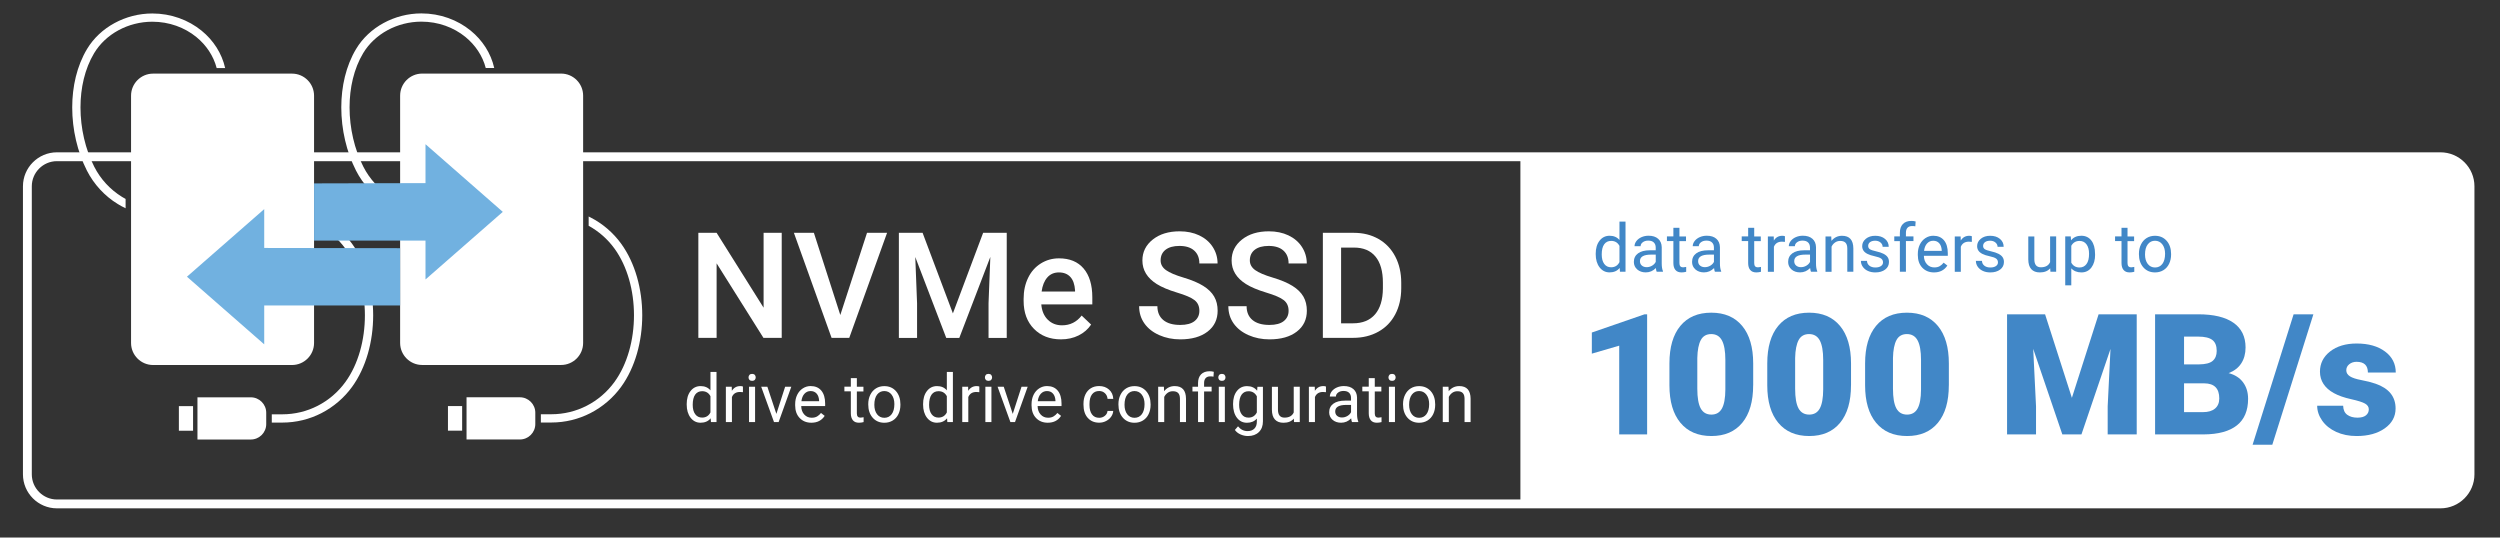<?xml version="1.0" encoding="utf-8"?>
<!-- Generator: Adobe Illustrator 26.0.3, SVG Export Plug-In . SVG Version: 6.00 Build 0)  -->
<svg version="1.1" xmlns="http://www.w3.org/2000/svg" xmlns:xlink="http://www.w3.org/1999/xlink" x="0px" y="0px"
	 viewBox="0 0 710.39 152.74" style="enable-background:new 0 0 710.39 152.74;" xml:space="preserve">
<rect x="0" y="0" width="710.39" height="152.74" fill="#333333" stroke="none"/>
<style type="text/css">
	.st0{display:none;}
	.st1{display:inline;fill:#4187C7;}
	.st2{fill:none;stroke:#FFFFFF;stroke-width:2.516;stroke-miterlimit:10;}
	.st3{fill:#FFFFFF;}
	.st4{fill:none;stroke:#FFFFFF;stroke-miterlimit:10;}
	.st5{fill-rule:evenodd;clip-rule:evenodd;fill:#FFFFFF;}
	.st6{fill:#71B1E0;}
	.st7{fill:#4187C7;}
</style>
<g id="Background" class="st0">
	<rect x="-0.17" y="0.21" class="st1" width="710.57" height="152.32"/>
</g>
<g id="Illustration">
	<g>
		<path class="st2" d="M701.87,134.8c0,4.61-3.77,8.39-8.39,8.39H16.17c-4.61,0-8.39-3.77-8.39-8.39V52.93
			c0-4.61,3.77-8.39,8.39-8.39h677.31c4.61,0,8.39,3.77,8.39,8.39V134.8z"/>
	</g>
	<path class="st3" d="M350.04,68.21"/>
	<path class="st4" d="M85.55,240.47"/>
	<path class="st4" d="M324.59,81.82"/>
	<g>
		<path class="st3" d="M222.13,96.01h-5.19l-13.31-21.18v21.18h-5.19V66.16h5.19l13.35,21.27V66.16h5.15V96.01z"/>
		<path class="st3" d="M238.78,89.51l7.59-23.36h5.7l-10.75,29.86h-5.02l-10.71-29.86h5.68L238.78,89.51z"/>
		<path class="st3" d="M262.16,66.16l8.61,22.89l8.59-22.89h6.71v29.86h-5.17v-9.84l0.51-13.17l-8.82,23.01h-3.71l-8.8-22.99
			l0.51,13.15v9.84h-5.17V66.16H262.16z"/>
		<path class="st3" d="M301.49,96.43c-3.16,0-5.72-0.99-7.68-2.98s-2.94-4.64-2.94-7.95v-0.62c0-2.21,0.43-4.19,1.28-5.94
			s2.05-3.1,3.6-4.07s3.27-1.46,5.17-1.46c3.02,0,5.36,0.96,7,2.89s2.47,4.66,2.47,8.18v2.01h-14.5c0.15,1.83,0.76,3.28,1.84,4.35
			s2.42,1.6,4.05,1.6c2.28,0,4.14-0.92,5.58-2.77l2.69,2.56c-0.89,1.33-2.07,2.35-3.56,3.09S303.34,96.43,301.49,96.43z
			 M300.9,77.41c-1.37,0-2.47,0.48-3.31,1.44s-1.38,2.29-1.61,4h9.5v-0.37c-0.11-1.67-0.55-2.93-1.33-3.78S302.28,77.41,300.9,77.41
			z"/>
		<path class="st3" d="M340.81,88.32c0-1.31-0.46-2.32-1.38-3.04s-2.59-1.43-4.99-2.15s-4.32-1.53-5.74-2.42
			c-2.72-1.71-4.08-3.94-4.08-6.69c0-2.41,0.98-4.39,2.94-5.95s4.51-2.34,7.64-2.34c2.08,0,3.93,0.38,5.56,1.15s2.91,1.86,3.83,3.27
			s1.39,2.98,1.39,4.71h-5.17c0-1.56-0.49-2.78-1.47-3.66s-2.38-1.32-4.19-1.32c-1.7,0-3.01,0.36-3.95,1.09s-1.4,1.74-1.4,3.04
			c0,1.09,0.51,2.01,1.52,2.74s2.68,1.44,5,2.13s4.19,1.48,5.6,2.36s2.44,1.89,3.1,3.04s0.98,2.48,0.98,4.01
			c0,2.49-0.95,4.47-2.86,5.94s-4.49,2.2-7.76,2.2c-2.16,0-4.15-0.4-5.96-1.2s-3.22-1.9-4.22-3.31s-1.51-3.05-1.51-4.92h5.19
			c0,1.7,0.56,3.01,1.68,3.94s2.73,1.39,4.82,1.39c1.8,0,3.16-0.37,4.07-1.1S340.81,89.53,340.81,88.32z"/>
		<path class="st3" d="M366.16,88.32c0-1.31-0.46-2.32-1.38-3.04s-2.59-1.43-4.99-2.15s-4.32-1.53-5.74-2.42
			c-2.72-1.71-4.08-3.94-4.08-6.69c0-2.41,0.98-4.39,2.94-5.95s4.51-2.34,7.64-2.34c2.08,0,3.93,0.38,5.56,1.15s2.91,1.86,3.83,3.27
			s1.39,2.98,1.39,4.71h-5.17c0-1.56-0.49-2.78-1.47-3.66s-2.38-1.32-4.19-1.32c-1.7,0-3.01,0.36-3.95,1.09s-1.4,1.74-1.4,3.04
			c0,1.09,0.51,2.01,1.52,2.74s2.68,1.44,5,2.13s4.19,1.48,5.6,2.36s2.44,1.89,3.1,3.04s0.98,2.48,0.98,4.01
			c0,2.49-0.95,4.47-2.86,5.94s-4.49,2.2-7.76,2.2c-2.16,0-4.15-0.4-5.96-1.2s-3.22-1.9-4.22-3.31s-1.51-3.05-1.51-4.92h5.19
			c0,1.7,0.56,3.01,1.68,3.94s2.73,1.39,4.82,1.39c1.8,0,3.16-0.37,4.07-1.1S366.16,89.53,366.16,88.32z"/>
		<path class="st3" d="M375.9,96.01V66.16h8.82c2.64,0,4.98,0.59,7.02,1.76s3.63,2.84,4.75,5s1.68,4.63,1.68,7.42v1.5
			c0,2.83-0.56,5.32-1.69,7.46c-1.13,2.15-2.73,3.8-4.82,4.96s-4.47,1.74-7.17,1.74H375.9z M381.08,70.34v21.53h3.38
			c2.72,0,4.81-0.85,6.27-2.55s2.2-4.15,2.23-7.33v-1.66c0-3.24-0.7-5.71-2.11-7.42s-3.45-2.56-6.13-2.56H381.08z"/>
	</g>
	<g>
		<path class="st3" d="M195.13,114.84c0-1.54,0.36-2.78,1.09-3.72c0.73-0.94,1.69-1.41,2.87-1.41c1.17,0,2.11,0.4,2.79,1.21v-5.23
			h1.72v14.25h-1.58l-0.08-1.08c-0.69,0.84-1.64,1.26-2.87,1.26c-1.16,0-2.11-0.48-2.84-1.43c-0.73-0.95-1.1-2.2-1.1-3.73V114.84z
			 M196.84,115.03c0,1.14,0.23,2.03,0.71,2.67c0.47,0.64,1.12,0.96,1.95,0.96c1.09,0,1.88-0.49,2.38-1.47v-4.61
			c-0.51-0.95-1.3-1.42-2.37-1.42c-0.84,0-1.5,0.32-1.97,0.97C197.08,112.79,196.84,113.76,196.84,115.03z"/>
		<path class="st3" d="M211.11,111.44c-0.26-0.04-0.54-0.06-0.84-0.06c-1.13,0-1.89,0.48-2.29,1.44v7.12h-1.72V109.9h1.67l0.03,1.16
			c0.56-0.9,1.36-1.35,2.39-1.35c0.33,0,0.59,0.04,0.76,0.13V111.44z"/>
		<path class="st3" d="M212.7,107.24c0-0.28,0.08-0.51,0.26-0.71c0.17-0.19,0.42-0.29,0.76-0.29s0.59,0.1,0.76,0.29
			c0.17,0.19,0.26,0.43,0.26,0.71s-0.09,0.51-0.26,0.7c-0.17,0.19-0.43,0.28-0.76,0.28s-0.59-0.09-0.76-0.28
			C212.78,107.75,212.7,107.52,212.7,107.24z M214.56,119.94h-1.72V109.9h1.72V119.94z"/>
		<path class="st3" d="M220.61,117.61l2.49-7.71h1.75l-3.6,10.04h-1.31l-3.64-10.04h1.75L220.61,117.61z"/>
		<path class="st3" d="M230.55,120.12c-1.36,0-2.47-0.45-3.32-1.34c-0.85-0.89-1.28-2.09-1.28-3.59v-0.32c0-1,0.19-1.88,0.57-2.67
			c0.38-0.78,0.91-1.39,1.6-1.84c0.68-0.44,1.42-0.66,2.22-0.66c1.3,0,2.32,0.43,3.04,1.29c0.72,0.86,1.09,2.09,1.09,3.69v0.71h-6.8
			c0.02,0.99,0.31,1.79,0.87,2.4c0.55,0.61,1.26,0.91,2.11,0.91c0.61,0,1.12-0.12,1.54-0.37c0.42-0.25,0.79-0.58,1.1-0.98l1.05,0.82
			C233.49,119.48,232.23,120.12,230.55,120.12z M230.34,111.12c-0.69,0-1.27,0.25-1.74,0.76c-0.47,0.5-0.76,1.21-0.87,2.12h5.03
			v-0.13c-0.05-0.87-0.28-1.55-0.71-2.03C231.62,111.36,231.05,111.12,230.34,111.12z"/>
		<path class="st3" d="M243.48,107.47v2.43h1.87v1.33h-1.87v6.23c0,0.4,0.08,0.7,0.25,0.91s0.45,0.3,0.85,0.3
			c0.2,0,0.47-0.04,0.82-0.11v1.38c-0.45,0.12-0.89,0.18-1.32,0.18c-0.77,0-1.35-0.23-1.73-0.7s-0.58-1.12-0.58-1.98v-6.23h-1.83
			v-1.33h1.83v-2.43H243.48z"/>
		<path class="st3" d="M246.72,114.83c0-0.98,0.19-1.87,0.58-2.65c0.39-0.79,0.92-1.39,1.61-1.82c0.69-0.43,1.48-0.64,2.36-0.64
			c1.37,0,2.47,0.47,3.32,1.42c0.84,0.95,1.27,2.21,1.27,3.78v0.12c0,0.98-0.19,1.85-0.56,2.63c-0.37,0.78-0.91,1.38-1.6,1.81
			c-0.7,0.43-1.5,0.65-2.4,0.65c-1.36,0-2.46-0.47-3.31-1.42c-0.84-0.95-1.27-2.2-1.27-3.76V114.83z M248.45,115.03
			c0,1.11,0.26,2.01,0.77,2.68c0.52,0.67,1.21,1.01,2.07,1.01c0.87,0,1.56-0.34,2.08-1.02c0.51-0.68,0.77-1.64,0.77-2.87
			c0-1.1-0.26-1.99-0.78-2.68c-0.52-0.68-1.22-1.03-2.08-1.03c-0.85,0-1.53,0.34-2.05,1.01
			C248.71,112.81,248.45,113.78,248.45,115.03z"/>
		<path class="st3" d="M262.3,114.84c0-1.54,0.36-2.78,1.09-3.72c0.73-0.94,1.69-1.41,2.87-1.41c1.17,0,2.11,0.4,2.79,1.21v-5.23
			h1.72v14.25h-1.58l-0.08-1.08c-0.69,0.84-1.64,1.26-2.87,1.26c-1.16,0-2.11-0.48-2.84-1.43c-0.73-0.95-1.1-2.2-1.1-3.73V114.84z
			 M264.01,115.03c0,1.14,0.23,2.03,0.71,2.67c0.47,0.64,1.12,0.96,1.95,0.96c1.09,0,1.88-0.49,2.38-1.47v-4.61
			c-0.51-0.95-1.3-1.42-2.37-1.42c-0.84,0-1.5,0.32-1.97,0.97C264.25,112.79,264.01,113.76,264.01,115.03z"/>
		<path class="st3" d="M278.28,111.44c-0.26-0.04-0.54-0.06-0.84-0.06c-1.13,0-1.89,0.48-2.29,1.44v7.12h-1.72V109.9h1.67l0.03,1.16
			c0.56-0.9,1.36-1.35,2.39-1.35c0.33,0,0.59,0.04,0.76,0.13V111.44z"/>
		<path class="st3" d="M279.87,107.24c0-0.28,0.08-0.51,0.26-0.71c0.17-0.19,0.42-0.29,0.76-0.29s0.59,0.1,0.76,0.29
			c0.17,0.19,0.26,0.43,0.26,0.71s-0.09,0.51-0.26,0.7c-0.17,0.19-0.43,0.28-0.76,0.28s-0.59-0.09-0.76-0.28
			C279.95,107.75,279.87,107.52,279.87,107.24z M281.72,119.94h-1.72V109.9h1.72V119.94z"/>
		<path class="st3" d="M287.78,117.61l2.49-7.71h1.75l-3.6,10.04h-1.31l-3.64-10.04h1.75L287.78,117.61z"/>
		<path class="st3" d="M297.72,120.12c-1.36,0-2.47-0.45-3.32-1.34c-0.85-0.89-1.28-2.09-1.28-3.59v-0.32c0-1,0.19-1.88,0.57-2.67
			c0.38-0.78,0.91-1.39,1.6-1.84c0.68-0.44,1.42-0.66,2.22-0.66c1.3,0,2.32,0.43,3.04,1.29c0.72,0.86,1.09,2.09,1.09,3.69v0.71h-6.8
			c0.02,0.99,0.31,1.79,0.87,2.4c0.55,0.61,1.26,0.91,2.11,0.91c0.61,0,1.12-0.12,1.54-0.37c0.42-0.25,0.79-0.58,1.1-0.98l1.05,0.82
			C300.66,119.48,299.4,120.12,297.72,120.12z M297.5,111.12c-0.69,0-1.27,0.25-1.74,0.76c-0.47,0.5-0.76,1.21-0.87,2.12h5.03v-0.13
			c-0.05-0.87-0.28-1.55-0.71-2.03C298.79,111.36,298.22,111.12,297.5,111.12z"/>
		<path class="st3" d="M312.35,118.72c0.61,0,1.15-0.19,1.6-0.56c0.46-0.37,0.71-0.83,0.76-1.39h1.62
			c-0.03,0.58-0.23,1.12-0.59,1.64c-0.37,0.52-0.85,0.93-1.46,1.24c-0.61,0.31-1.25,0.46-1.93,0.46c-1.37,0-2.45-0.46-3.26-1.37
			c-0.81-0.91-1.21-2.16-1.21-3.74v-0.29c0-0.98,0.18-1.85,0.54-2.61c0.36-0.76,0.87-1.35,1.54-1.77c0.67-0.42,1.46-0.63,2.38-0.63
			c1.13,0,2.06,0.34,2.81,1.01c0.75,0.67,1.14,1.55,1.19,2.63h-1.62c-0.05-0.65-0.3-1.18-0.74-1.6c-0.44-0.42-0.99-0.63-1.64-0.63
			c-0.87,0-1.55,0.31-2.03,0.94c-0.48,0.63-0.72,1.54-0.72,2.72v0.32c0,1.16,0.24,2.05,0.71,2.67
			C310.78,118.41,311.46,118.72,312.35,118.72z"/>
		<path class="st3" d="M317.81,114.83c0-0.98,0.19-1.87,0.58-2.65c0.39-0.79,0.92-1.39,1.61-1.82c0.69-0.43,1.48-0.64,2.36-0.64
			c1.37,0,2.47,0.47,3.32,1.42c0.84,0.95,1.27,2.21,1.27,3.78v0.12c0,0.98-0.19,1.85-0.56,2.63c-0.37,0.78-0.91,1.38-1.6,1.81
			c-0.7,0.43-1.5,0.65-2.4,0.65c-1.36,0-2.46-0.47-3.31-1.42c-0.84-0.95-1.27-2.2-1.27-3.76V114.83z M319.54,115.03
			c0,1.11,0.26,2.01,0.77,2.68c0.52,0.67,1.21,1.01,2.07,1.01c0.87,0,1.56-0.34,2.08-1.02c0.51-0.68,0.77-1.64,0.77-2.87
			c0-1.1-0.26-1.99-0.78-2.68c-0.52-0.68-1.22-1.03-2.08-1.03c-0.85,0-1.53,0.34-2.05,1.01
			C319.8,112.81,319.54,113.78,319.54,115.03z"/>
		<path class="st3" d="M330.73,109.9l0.06,1.26c0.77-0.96,1.77-1.45,3.01-1.45c2.12,0,3.19,1.2,3.21,3.59v6.63h-1.72v-6.64
			c-0.01-0.72-0.17-1.26-0.5-1.6c-0.33-0.35-0.83-0.52-1.52-0.52c-0.56,0-1.05,0.15-1.47,0.45c-0.42,0.3-0.75,0.69-0.98,1.17v7.15
			h-1.72V109.9H330.73z"/>
		<path class="st3" d="M340.43,119.94v-8.71h-1.59v-1.33h1.59v-1.03c0-1.08,0.29-1.91,0.86-2.5c0.58-0.59,1.39-0.88,2.44-0.88
			c0.4,0,0.79,0.05,1.18,0.16l-0.09,1.38c-0.29-0.06-0.6-0.08-0.93-0.08c-0.56,0-0.99,0.16-1.29,0.49c-0.3,0.33-0.45,0.79-0.45,1.4
			v1.06h2.14v1.33h-2.14v8.71H340.43z"/>
		<path class="st3" d="M346.19,107.24c0-0.28,0.08-0.51,0.26-0.71c0.17-0.19,0.42-0.29,0.76-0.29s0.59,0.1,0.76,0.29
			c0.17,0.19,0.26,0.43,0.26,0.71s-0.09,0.51-0.26,0.7c-0.17,0.19-0.43,0.28-0.76,0.28s-0.59-0.09-0.76-0.28
			C346.28,107.75,346.19,107.52,346.19,107.24z M348.05,119.94h-1.72V109.9h1.72V119.94z"/>
		<path class="st3" d="M350.38,114.84c0-1.56,0.36-2.81,1.09-3.73c0.72-0.92,1.68-1.39,2.88-1.39c1.22,0,2.18,0.43,2.87,1.3
			l0.08-1.11h1.57v9.8c0,1.3-0.38,2.32-1.16,3.07c-0.77,0.75-1.8,1.12-3.1,1.12c-0.72,0-1.43-0.15-2.12-0.46
			c-0.69-0.31-1.22-0.73-1.59-1.27l0.89-1.03c0.74,0.91,1.64,1.36,2.7,1.36c0.83,0,1.49-0.24,1.95-0.71c0.47-0.47,0.7-1.13,0.7-1.99
			v-0.86c-0.69,0.79-1.62,1.19-2.81,1.19c-1.18,0-2.13-0.47-2.85-1.42C350.75,117.76,350.38,116.47,350.38,114.84z M352.11,115.03
			c0,1.13,0.23,2.02,0.7,2.67c0.46,0.65,1.11,0.97,1.95,0.97c1.08,0,1.88-0.49,2.38-1.48v-4.58c-0.53-0.96-1.31-1.44-2.37-1.44
			c-0.83,0-1.49,0.32-1.96,0.97C352.35,112.79,352.11,113.76,352.11,115.03z"/>
		<path class="st3" d="M367.65,118.95c-0.67,0.79-1.65,1.18-2.94,1.18c-1.07,0-1.88-0.31-2.44-0.93c-0.56-0.62-0.84-1.54-0.85-2.76
			v-6.53h1.72v6.48c0,1.52,0.62,2.28,1.86,2.28c1.31,0,2.18-0.49,2.62-1.47v-7.3h1.72v10.04h-1.63L367.65,118.95z"/>
		<path class="st3" d="M376.78,111.44c-0.26-0.04-0.54-0.06-0.84-0.06c-1.13,0-1.89,0.48-2.29,1.44v7.12h-1.72V109.9h1.67l0.03,1.16
			c0.56-0.9,1.36-1.35,2.39-1.35c0.33,0,0.59,0.04,0.76,0.13V111.44z"/>
		<path class="st3" d="M384.18,119.94c-0.1-0.2-0.18-0.55-0.24-1.06c-0.8,0.83-1.75,1.24-2.86,1.24c-0.99,0-1.8-0.28-2.44-0.84
			c-0.63-0.56-0.95-1.27-0.95-2.13c0-1.04,0.4-1.86,1.19-2.44c0.79-0.58,1.91-0.87,3.35-0.87h1.67v-0.79c0-0.6-0.18-1.08-0.54-1.43
			c-0.36-0.36-0.89-0.53-1.59-0.53c-0.61,0-1.13,0.15-1.54,0.46c-0.41,0.31-0.62,0.68-0.62,1.12h-1.73c0-0.5,0.18-0.98,0.53-1.45
			c0.36-0.47,0.84-0.84,1.45-1.11c0.61-0.27,1.28-0.41,2.01-0.41c1.16,0,2.06,0.29,2.72,0.87c0.66,0.58,1,1.38,1.02,2.39v4.62
			c0,0.92,0.12,1.65,0.35,2.2v0.15H384.18z M381.33,118.63c0.54,0,1.05-0.14,1.53-0.42s0.83-0.64,1.05-1.09v-2.06h-1.35
			c-2.1,0-3.15,0.62-3.15,1.85c0,0.54,0.18,0.96,0.54,1.26C380.31,118.48,380.77,118.63,381.33,118.63z"/>
		<path class="st3" d="M390.65,107.47v2.43h1.87v1.33h-1.87v6.23c0,0.4,0.08,0.7,0.25,0.91s0.45,0.3,0.85,0.3
			c0.2,0,0.47-0.04,0.82-0.11v1.38c-0.45,0.12-0.89,0.18-1.32,0.18c-0.77,0-1.35-0.23-1.73-0.7s-0.58-1.12-0.58-1.98v-6.23h-1.83
			v-1.33h1.83v-2.43H390.65z"/>
		<path class="st3" d="M394.54,107.24c0-0.28,0.08-0.51,0.26-0.71c0.17-0.19,0.42-0.29,0.76-0.29s0.59,0.1,0.76,0.29
			c0.17,0.19,0.26,0.43,0.26,0.71s-0.09,0.51-0.26,0.7c-0.17,0.19-0.43,0.28-0.76,0.28s-0.59-0.09-0.76-0.28
			C394.62,107.75,394.54,107.52,394.54,107.24z M396.39,119.94h-1.72V109.9h1.72V119.94z"/>
		<path class="st3" d="M398.68,114.83c0-0.98,0.19-1.87,0.58-2.65c0.39-0.79,0.92-1.39,1.61-1.82c0.69-0.43,1.48-0.64,2.36-0.64
			c1.37,0,2.47,0.47,3.32,1.42c0.84,0.95,1.27,2.21,1.27,3.78v0.12c0,0.98-0.19,1.85-0.56,2.63c-0.37,0.78-0.91,1.38-1.6,1.81
			c-0.7,0.43-1.5,0.65-2.4,0.65c-1.36,0-2.46-0.47-3.31-1.42c-0.84-0.95-1.27-2.2-1.27-3.76V114.83z M400.41,115.03
			c0,1.11,0.26,2.01,0.77,2.68c0.52,0.67,1.21,1.01,2.07,1.01c0.87,0,1.56-0.34,2.08-1.02c0.51-0.68,0.77-1.64,0.77-2.87
			c0-1.1-0.26-1.99-0.78-2.68c-0.52-0.68-1.22-1.03-2.08-1.03c-0.85,0-1.53,0.34-2.05,1.01
			C400.67,112.81,400.41,113.78,400.41,115.03z"/>
		<path class="st3" d="M411.6,109.9l0.06,1.26c0.77-0.96,1.77-1.45,3.01-1.45c2.12,0,3.19,1.2,3.21,3.59v6.63h-1.72v-6.64
			c-0.01-0.72-0.17-1.26-0.5-1.6c-0.33-0.35-0.83-0.52-1.52-0.52c-0.56,0-1.05,0.15-1.47,0.45c-0.42,0.3-0.75,0.69-0.98,1.17v7.15
			h-1.72V109.9H411.6z"/>
	</g>
	<g>
		<path class="st3" d="M35.68,59.18c-0.77-0.37-1.51-0.77-2.23-1.21c-3.72-2.29-6.77-5.59-8.76-9.5
			c-2.68-5.28-4.17-11.65-4.17-17.93c0-5.92,1.32-11.79,4.21-16.61c1.86-3.1,4.59-5.62,7.81-7.37c3.22-1.75,6.93-2.73,10.74-2.73
			c5.35,0,10.25,1.84,13.98,4.87c3.36,2.73,5.78,6.44,6.72,10.65h-2.41c-0.9-3.47-2.97-6.54-5.79-8.84c-3.32-2.7-7.7-4.34-12.5-4.34
			c-3.42,0-6.74,0.87-9.62,2.43c-2.86,1.55-5.28,3.79-6.92,6.52c-2.65,4.43-3.87,9.87-3.87,15.4c0,5.92,1.39,11.91,3.91,16.86
			c1.79,3.53,4.54,6.5,7.9,8.57c0.33,0.2,0.66,0.4,1.01,0.58V59.18L35.68,59.18z M90.81,61.54c0.17,0.08,0.33,0.16,0.5,0.25
			c3.47,1.77,6.46,4.34,8.73,7.47c4,5.51,6,12.93,6,20.34c0,7.41-2,14.83-6,20.34c-2.27,3.12-5.26,5.69-8.73,7.47
			c-3.34,1.71-7.12,2.67-11.1,2.67h-2.98v-2.35h2.98c3.62,0,7.03-0.87,10.04-2.41c3.13-1.6,5.84-3.93,7.89-6.76
			c3.7-5.09,5.55-12.02,5.55-18.96c0-6.94-1.85-13.87-5.55-18.96c-1.93-2.66-4.44-4.88-7.33-6.46V61.54L90.81,61.54z"/>
		<path class="st3" d="M89.24,27.18v70.28c0,3.45-2.81,6.26-6.26,6.26H43.5c-3.45,0-6.26-2.81-6.26-6.26V27.18
			c0-3.45,2.81-6.26,6.26-6.26h39.48C86.43,20.92,89.24,23.74,89.24,27.18L89.24,27.18z"/>
		<path class="st5" d="M56.11,112.9h15.16c2.41,0,4.38,1.97,4.38,4.38v3.23c0,2.41-1.97,4.38-4.38,4.38H56.11V112.9L56.11,112.9z
			 M50.83,115.41h4.03v6.98h-4.03V115.41L50.83,115.41z"/>
	</g>
	<g>
		<path class="st3" d="M112.14,59.16c-0.77-0.37-1.51-0.77-2.23-1.21c-3.72-2.29-6.77-5.59-8.76-9.5
			c-2.68-5.28-4.17-11.65-4.17-17.93c0-5.92,1.32-11.79,4.21-16.61c1.86-3.1,4.59-5.62,7.81-7.37c3.22-1.75,6.93-2.73,10.74-2.73
			c5.35,0,10.25,1.84,13.98,4.87c3.36,2.73,5.78,6.44,6.72,10.65h-2.41c-0.9-3.47-2.97-6.54-5.79-8.84c-3.32-2.7-7.7-4.34-12.5-4.34
			c-3.42,0-6.74,0.87-9.62,2.43c-2.86,1.55-5.28,3.79-6.92,6.52c-2.65,4.43-3.87,9.87-3.87,15.4c0,5.92,1.39,11.91,3.91,16.86
			c1.79,3.53,4.54,6.5,7.9,8.57c0.33,0.2,0.66,0.4,1.01,0.58V59.16L112.14,59.16z M167.27,61.52c0.17,0.08,0.33,0.16,0.5,0.25
			c3.47,1.77,6.46,4.34,8.73,7.47c4,5.51,6,12.93,6,20.34c0,7.41-2,14.83-6,20.34c-2.27,3.12-5.26,5.69-8.73,7.47
			c-3.34,1.71-7.12,2.67-11.1,2.67h-2.98v-2.35h2.98c3.62,0,7.03-0.87,10.04-2.41c3.13-1.6,5.84-3.93,7.89-6.76
			c3.7-5.09,5.55-12.02,5.55-18.96c0-6.94-1.85-13.87-5.55-18.96c-1.93-2.66-4.44-4.88-7.33-6.46V61.52L167.27,61.52z"/>
		<path class="st3" d="M165.7,27.17v70.28c0,3.45-2.81,6.26-6.26,6.26h-39.48c-3.45,0-6.26-2.81-6.26-6.26V27.17
			c0-3.45,2.81-6.26,6.26-6.26h39.48C162.89,20.91,165.7,23.72,165.7,27.17L165.7,27.17z"/>
		<path class="st5" d="M132.57,112.89h15.16c2.41,0,4.38,1.97,4.38,4.38v3.23c0,2.41-1.97,4.38-4.38,4.38h-15.16V112.89
			L132.57,112.89z M127.29,115.39h4.03v6.98h-4.03V115.39L127.29,115.39z"/>
	</g>
	<g>
		<polygon class="st6" points="75.08,97.85 75.08,86.8 113.7,86.8 113.69,70.52 75.08,70.46 75.08,59.42 53.12,78.63 		"/>
		<polygon class="st6" points="120.91,40.98 120.91,52.03 89.24,52.11 89.24,68.37 120.91,68.37 120.91,79.41 142.87,60.2 		"/>
	</g>
	<polygon class="st3" points="700.29,140.75 696.14,143.46 432.03,143.21 432.03,44.67 694.66,44.04 700.25,46.62 702.96,53.22 
		702.4,136.98 	"/>
	<g>
		<path class="st7" d="M468.03,123.44h-7.92V98.22l-7.78,2.27v-6l14.98-5.18h0.73V123.44z"/>
		<path class="st7" d="M498.17,109.49c0,4.61-1.04,8.16-3.11,10.66s-4.99,3.75-8.75,3.75c-3.8,0-6.73-1.26-8.81-3.77
			s-3.12-6.06-3.12-10.64v-6.23c0-4.61,1.04-8.16,3.11-10.66s5-3.75,8.78-3.75s6.71,1.26,8.79,3.77s3.12,6.07,3.12,10.66V109.49z
			 M490.27,102.25c0-2.45-0.32-4.29-0.96-5.5s-1.66-1.82-3.05-1.82c-1.36,0-2.35,0.56-2.96,1.69s-0.95,2.83-1,5.11v8.72
			c0,2.55,0.32,4.41,0.96,5.59s1.66,1.77,3.05,1.77c1.34,0,2.34-0.57,2.98-1.72s0.97-2.95,0.98-5.4V102.25z"/>
		<path class="st7" d="M525.97,109.49c0,4.61-1.04,8.16-3.11,10.66s-4.99,3.75-8.75,3.75c-3.8,0-6.73-1.26-8.81-3.77
			s-3.12-6.06-3.12-10.64v-6.23c0-4.61,1.04-8.16,3.11-10.66s5-3.75,8.78-3.75s6.71,1.26,8.79,3.77s3.12,6.07,3.12,10.66V109.49z
			 M518.07,102.25c0-2.45-0.32-4.29-0.96-5.5s-1.66-1.82-3.05-1.82c-1.36,0-2.35,0.56-2.96,1.69s-0.95,2.83-1,5.11v8.72
			c0,2.55,0.32,4.41,0.96,5.59s1.66,1.77,3.05,1.77c1.34,0,2.34-0.57,2.98-1.72s0.97-2.95,0.98-5.4V102.25z"/>
		<path class="st7" d="M553.77,109.49c0,4.61-1.04,8.16-3.11,10.66s-4.99,3.75-8.75,3.75c-3.8,0-6.73-1.26-8.81-3.77
			s-3.12-6.06-3.12-10.64v-6.23c0-4.61,1.04-8.16,3.11-10.66s5-3.75,8.78-3.75s6.71,1.26,8.79,3.77s3.12,6.07,3.12,10.66V109.49z
			 M545.87,102.25c0-2.45-0.32-4.29-0.96-5.5s-1.66-1.82-3.05-1.82c-1.36,0-2.35,0.56-2.96,1.69s-0.95,2.83-1,5.11v8.72
			c0,2.55,0.32,4.41,0.96,5.59s1.66,1.77,3.05,1.77c1.34,0,2.34-0.57,2.98-1.72s0.97-2.95,0.98-5.4V102.25z"/>
		<path class="st7" d="M581.12,89.31l7.62,23.74l7.59-23.74h10.83v34.12h-8.25v-7.97l0.8-16.31l-8.25,24.28h-5.44l-8.27-24.3
			l0.8,16.34v7.97h-8.23V89.31H581.12z"/>
		<path class="st7" d="M612.38,123.44V89.31h12.26c4.39,0,7.73,0.8,10.02,2.41s3.43,3.95,3.43,7.01c0,1.77-0.41,3.27-1.22,4.52
			s-2.01,2.17-3.59,2.77c1.78,0.47,3.15,1.34,4.1,2.62s1.43,2.84,1.43,4.69c0,3.34-1.06,5.86-3.18,7.54s-5.25,2.54-9.41,2.57H612.38
			z M620.61,103.54h4.29c1.8-0.02,3.08-0.34,3.84-0.99s1.15-1.59,1.15-2.84c0-1.44-0.41-2.48-1.24-3.11s-2.16-0.95-4.01-0.95h-4.03
			V103.54z M620.61,108.93v8.18H626c1.48,0,2.62-0.34,3.42-1.02s1.2-1.64,1.2-2.87c0-2.84-1.41-4.27-4.24-4.29H620.61z"/>
		<path class="st7" d="M645.69,126.37h-5.6l11.65-37.05h5.62L645.69,126.37z"/>
		<path class="st7" d="M673.11,116.31c0-0.67-0.35-1.21-1.05-1.62s-2.04-0.83-4.01-1.27s-3.59-1.01-4.88-1.72s-2.26-1.57-2.93-2.59
			s-1.01-2.18-1.01-3.49c0-2.33,0.96-4.25,2.88-5.75s4.44-2.26,7.55-2.26c3.34,0,6.03,0.76,8.06,2.27s3.05,3.51,3.05,5.98h-7.92
			c0-2.03-1.07-3.05-3.21-3.05c-0.83,0-1.52,0.23-2.09,0.69s-0.84,1.04-0.84,1.72c0,0.7,0.34,1.27,1.03,1.71s1.79,0.8,3.29,1.08
			s2.83,0.62,3.97,1.01c3.81,1.31,5.72,3.66,5.72,7.05c0,2.31-1.03,4.2-3.08,5.65s-4.71,2.18-7.98,2.18c-2.17,0-4.11-0.39-5.81-1.17
			s-3.03-1.84-3.98-3.19s-1.43-2.76-1.43-4.24h7.38c0.03,1.17,0.42,2.03,1.17,2.57s1.71,0.81,2.88,0.81c1.08,0,1.89-0.22,2.43-0.66
			S673.11,117.01,673.11,116.31z"/>
	</g>
	<g>
		<path class="st7" d="M453.43,72.12c0-1.54,0.36-2.78,1.09-3.72c0.73-0.94,1.68-1.41,2.87-1.41c1.17,0,2.11,0.4,2.79,1.21v-5.23
			h1.72v14.25h-1.58l-0.08-1.08c-0.69,0.84-1.64,1.26-2.87,1.26c-1.16,0-2.11-0.48-2.84-1.43c-0.73-0.95-1.1-2.2-1.1-3.73V72.12z
			 M455.14,72.32c0,1.14,0.24,2.03,0.71,2.67c0.47,0.64,1.12,0.96,1.95,0.96c1.09,0,1.88-0.49,2.38-1.47v-4.61
			c-0.51-0.95-1.3-1.42-2.37-1.42c-0.84,0-1.5,0.32-1.97,0.97S455.14,71.04,455.14,72.32z"/>
		<path class="st7" d="M470.76,77.22c-0.1-0.2-0.18-0.55-0.24-1.06c-0.8,0.83-1.75,1.24-2.86,1.24c-0.99,0-1.8-0.28-2.44-0.84
			c-0.63-0.56-0.95-1.27-0.95-2.13c0-1.04,0.4-1.86,1.19-2.44c0.79-0.58,1.91-0.87,3.35-0.87h1.67v-0.79c0-0.6-0.18-1.08-0.54-1.43
			c-0.36-0.36-0.89-0.53-1.59-0.53c-0.61,0-1.13,0.15-1.54,0.46c-0.42,0.31-0.62,0.68-0.62,1.12h-1.73c0-0.5,0.18-0.98,0.53-1.45
			c0.36-0.47,0.84-0.84,1.45-1.11c0.61-0.27,1.28-0.41,2.01-0.41c1.16,0,2.06,0.29,2.72,0.87c0.66,0.58,1,1.38,1.02,2.39v4.62
			c0,0.92,0.12,1.65,0.35,2.2v0.15H470.76z M467.91,75.92c0.54,0,1.05-0.14,1.53-0.42s0.83-0.64,1.05-1.09v-2.06h-1.34
			c-2.1,0-3.15,0.62-3.15,1.85c0,0.54,0.18,0.96,0.54,1.26C466.88,75.76,467.34,75.92,467.91,75.92z"/>
		<path class="st7" d="M477.22,64.76v2.43h1.87v1.33h-1.87v6.23c0,0.4,0.08,0.7,0.25,0.91s0.45,0.3,0.85,0.3
			c0.2,0,0.47-0.04,0.82-0.11v1.38c-0.45,0.12-0.89,0.18-1.32,0.18c-0.77,0-1.35-0.23-1.74-0.7s-0.58-1.12-0.58-1.98v-6.23h-1.83
			v-1.33h1.83v-2.43H477.22z"/>
		<path class="st7" d="M487.3,77.22c-0.1-0.2-0.18-0.55-0.24-1.06c-0.8,0.83-1.75,1.24-2.86,1.24c-0.99,0-1.8-0.28-2.44-0.84
			c-0.63-0.56-0.95-1.27-0.95-2.13c0-1.04,0.4-1.86,1.19-2.44c0.79-0.58,1.91-0.87,3.35-0.87h1.67v-0.79c0-0.6-0.18-1.08-0.54-1.43
			c-0.36-0.36-0.89-0.53-1.59-0.53c-0.61,0-1.13,0.15-1.54,0.46c-0.41,0.31-0.62,0.68-0.62,1.12h-1.73c0-0.5,0.18-0.98,0.53-1.45
			c0.36-0.47,0.84-0.84,1.45-1.11c0.61-0.27,1.28-0.41,2.01-0.41c1.16,0,2.06,0.29,2.72,0.87c0.66,0.58,1,1.38,1.02,2.39v4.62
			c0,0.92,0.12,1.65,0.35,2.2v0.15H487.3z M484.45,75.92c0.54,0,1.05-0.14,1.53-0.42s0.83-0.64,1.05-1.09v-2.06h-1.35
			c-2.1,0-3.15,0.62-3.15,1.85c0,0.54,0.18,0.96,0.54,1.26C483.42,75.76,483.89,75.92,484.45,75.92z"/>
		<path class="st7" d="M498.47,64.76v2.43h1.87v1.33h-1.87v6.23c0,0.4,0.08,0.7,0.25,0.91s0.45,0.3,0.85,0.3
			c0.2,0,0.47-0.04,0.82-0.11v1.38c-0.45,0.12-0.89,0.18-1.32,0.18c-0.77,0-1.35-0.23-1.74-0.7s-0.58-1.12-0.58-1.98v-6.23h-1.83
			v-1.33h1.83v-2.43H498.47z"/>
		<path class="st7" d="M507.2,68.73c-0.26-0.04-0.54-0.06-0.84-0.06c-1.13,0-1.89,0.48-2.29,1.44v7.12h-1.72V67.19h1.67l0.03,1.16
			c0.56-0.9,1.36-1.35,2.39-1.35c0.33,0,0.59,0.04,0.76,0.13V68.73z"/>
		<path class="st7" d="M514.6,77.22c-0.1-0.2-0.18-0.55-0.24-1.06c-0.8,0.83-1.75,1.24-2.86,1.24c-0.99,0-1.8-0.28-2.44-0.84
			c-0.63-0.56-0.95-1.27-0.95-2.13c0-1.04,0.4-1.86,1.19-2.44c0.79-0.58,1.91-0.87,3.35-0.87h1.67v-0.79c0-0.6-0.18-1.08-0.54-1.43
			c-0.36-0.36-0.89-0.53-1.59-0.53c-0.61,0-1.13,0.15-1.54,0.46c-0.42,0.31-0.62,0.68-0.62,1.12h-1.73c0-0.5,0.18-0.98,0.53-1.45
			c0.36-0.47,0.84-0.84,1.45-1.11c0.61-0.27,1.28-0.41,2.01-0.41c1.16,0,2.06,0.29,2.72,0.87c0.66,0.58,1,1.38,1.02,2.39v4.62
			c0,0.92,0.12,1.65,0.35,2.2v0.15H514.6z M511.75,75.92c0.54,0,1.05-0.14,1.53-0.42s0.83-0.64,1.05-1.09v-2.06h-1.34
			c-2.1,0-3.15,0.62-3.15,1.85c0,0.54,0.18,0.96,0.54,1.26C510.73,75.76,511.19,75.92,511.75,75.92z"/>
		<path class="st7" d="M520.36,67.19l0.06,1.26c0.77-0.96,1.77-1.45,3.01-1.45c2.12,0,3.19,1.2,3.21,3.59v6.63h-1.72v-6.64
			c-0.01-0.72-0.17-1.26-0.5-1.6c-0.33-0.35-0.83-0.52-1.52-0.52c-0.56,0-1.04,0.15-1.47,0.45s-0.75,0.69-0.98,1.17v7.15h-1.72
			V67.19H520.36z"/>
		<path class="st7" d="M535.07,74.56c0-0.46-0.17-0.82-0.52-1.08c-0.35-0.26-0.96-0.48-1.83-0.66c-0.87-0.19-1.56-0.41-2.07-0.67
			c-0.51-0.26-0.89-0.57-1.13-0.93c-0.24-0.36-0.37-0.79-0.37-1.28c0-0.82,0.35-1.52,1.04-2.09c0.7-0.57,1.58-0.85,2.67-0.85
			c1.14,0,2.06,0.29,2.77,0.88c0.71,0.59,1.06,1.34,1.06,2.25h-1.73c0-0.47-0.2-0.88-0.6-1.22c-0.4-0.34-0.9-0.51-1.51-0.51
			c-0.62,0-1.11,0.14-1.47,0.41c-0.35,0.27-0.53,0.63-0.53,1.07c0,0.41,0.16,0.73,0.49,0.94c0.33,0.21,0.92,0.41,1.78,0.6
			c0.86,0.19,1.55,0.42,2.08,0.69c0.53,0.27,0.93,0.59,1.18,0.96c0.26,0.37,0.38,0.83,0.38,1.37c0,0.9-0.36,1.62-1.08,2.16
			c-0.72,0.54-1.65,0.81-2.79,0.81c-0.8,0-1.52-0.14-2.13-0.43c-0.62-0.28-1.1-0.68-1.45-1.19c-0.35-0.51-0.52-1.06-0.52-1.66h1.72
			c0.03,0.58,0.26,1.03,0.69,1.37c0.43,0.34,1,0.51,1.7,0.51c0.65,0,1.17-0.13,1.56-0.39C534.87,75.35,535.07,75,535.07,74.56z"/>
		<path class="st7" d="M539.86,77.22v-8.71h-1.59v-1.33h1.59v-1.03c0-1.08,0.29-1.91,0.86-2.5c0.58-0.59,1.39-0.88,2.44-0.88
			c0.4,0,0.79,0.05,1.18,0.16l-0.09,1.38c-0.29-0.06-0.6-0.08-0.93-0.08c-0.56,0-0.99,0.16-1.29,0.49s-0.45,0.79-0.45,1.4v1.06h2.14
			v1.33h-2.14v8.71H539.86z"/>
		<path class="st7" d="M549.56,77.41c-1.36,0-2.47-0.45-3.32-1.34c-0.85-0.89-1.28-2.09-1.28-3.59v-0.32c0-1,0.19-1.88,0.57-2.67
			c0.38-0.78,0.91-1.39,1.6-1.84c0.68-0.44,1.42-0.66,2.22-0.66c1.3,0,2.32,0.43,3.04,1.29c0.72,0.86,1.09,2.09,1.09,3.69v0.71h-6.8
			c0.02,0.99,0.31,1.79,0.87,2.4c0.55,0.61,1.26,0.91,2.11,0.91c0.61,0,1.12-0.12,1.54-0.37c0.42-0.25,0.79-0.58,1.1-0.98l1.05,0.82
			C552.5,76.76,551.24,77.41,549.56,77.41z M549.34,68.41c-0.69,0-1.27,0.25-1.74,0.76c-0.47,0.5-0.76,1.21-0.87,2.12h5.03v-0.13
			c-0.05-0.87-0.28-1.55-0.71-2.03C550.63,68.65,550.06,68.41,549.34,68.41z"/>
		<path class="st7" d="M560.31,68.73c-0.26-0.04-0.54-0.06-0.84-0.06c-1.13,0-1.89,0.48-2.29,1.44v7.12h-1.72V67.19h1.67l0.03,1.16
			c0.56-0.9,1.36-1.35,2.39-1.35c0.33,0,0.59,0.04,0.76,0.13V68.73z"/>
		<path class="st7" d="M567.73,74.56c0-0.46-0.17-0.82-0.52-1.08c-0.35-0.26-0.96-0.48-1.83-0.66s-1.56-0.41-2.07-0.67
			c-0.51-0.26-0.89-0.57-1.13-0.93c-0.24-0.36-0.37-0.79-0.37-1.28c0-0.82,0.35-1.52,1.04-2.09c0.7-0.57,1.58-0.85,2.67-0.85
			c1.14,0,2.06,0.29,2.77,0.88c0.71,0.59,1.06,1.34,1.06,2.25h-1.73c0-0.47-0.2-0.88-0.6-1.22c-0.4-0.34-0.9-0.51-1.51-0.51
			c-0.62,0-1.11,0.14-1.47,0.41c-0.35,0.27-0.53,0.63-0.53,1.07c0,0.41,0.16,0.73,0.49,0.94c0.33,0.21,0.92,0.41,1.78,0.6
			c0.86,0.19,1.55,0.42,2.08,0.69c0.53,0.27,0.93,0.59,1.18,0.96c0.26,0.37,0.39,0.83,0.39,1.37c0,0.9-0.36,1.62-1.08,2.16
			c-0.72,0.54-1.65,0.81-2.79,0.81c-0.8,0-1.52-0.14-2.13-0.43s-1.1-0.68-1.45-1.19c-0.35-0.51-0.52-1.06-0.52-1.66h1.72
			c0.03,0.58,0.26,1.03,0.69,1.37c0.43,0.34,1,0.51,1.7,0.51c0.65,0,1.17-0.13,1.56-0.39C567.54,75.35,567.73,75,567.73,74.56z"/>
		<path class="st7" d="M582.58,76.23c-0.67,0.79-1.65,1.18-2.94,1.18c-1.07,0-1.88-0.31-2.44-0.93c-0.56-0.62-0.84-1.54-0.85-2.76
			v-6.53h1.72v6.48c0,1.52,0.62,2.28,1.86,2.28c1.31,0,2.18-0.49,2.62-1.47v-7.3h1.72v10.04h-1.63L582.58,76.23z"/>
		<path class="st7" d="M595.34,72.32c0,1.53-0.35,2.76-1.05,3.69c-0.7,0.93-1.65,1.4-2.84,1.4c-1.22,0-2.18-0.39-2.88-1.16v4.83
			h-1.72v-13.9h1.57l0.08,1.11c0.7-0.87,1.67-1.3,2.91-1.3c1.21,0,2.16,0.45,2.86,1.36s1.05,2.17,1.05,3.79V72.32z M593.62,72.12
			c0-1.13-0.24-2.03-0.72-2.68c-0.48-0.66-1.14-0.98-1.99-0.98c-1.04,0-1.82,0.46-2.34,1.38v4.8c0.51,0.92,1.3,1.37,2.36,1.37
			c0.82,0,1.48-0.33,1.96-0.98C593.38,74.38,593.62,73.41,593.62,72.12z"/>
		<path class="st7" d="M604.55,64.76v2.43h1.87v1.33h-1.87v6.23c0,0.4,0.08,0.7,0.25,0.91s0.45,0.3,0.85,0.3
			c0.2,0,0.47-0.04,0.82-0.11v1.38c-0.45,0.12-0.89,0.18-1.32,0.18c-0.77,0-1.34-0.23-1.73-0.7s-0.58-1.12-0.58-1.98v-6.23h-1.83
			v-1.33h1.83v-2.43H604.55z"/>
		<path class="st7" d="M607.79,72.11c0-0.98,0.19-1.87,0.58-2.65c0.39-0.79,0.92-1.39,1.61-1.82s1.48-0.64,2.36-0.64
			c1.37,0,2.47,0.47,3.32,1.42c0.84,0.95,1.27,2.21,1.27,3.78v0.12c0,0.98-0.19,1.85-0.56,2.63c-0.37,0.78-0.91,1.38-1.6,1.81
			c-0.7,0.43-1.5,0.65-2.4,0.65c-1.36,0-2.46-0.47-3.31-1.42c-0.84-0.95-1.27-2.2-1.27-3.76V72.11z M609.52,72.32
			c0,1.11,0.26,2.01,0.78,2.68c0.52,0.67,1.21,1.01,2.07,1.01c0.87,0,1.56-0.34,2.08-1.02c0.51-0.68,0.77-1.64,0.77-2.87
			c0-1.1-0.26-1.99-0.78-2.68c-0.52-0.68-1.22-1.03-2.08-1.03c-0.85,0-1.53,0.34-2.05,1.01C609.78,70.1,609.52,71.06,609.52,72.32z"
			/>
	</g>
</g>
</svg>
